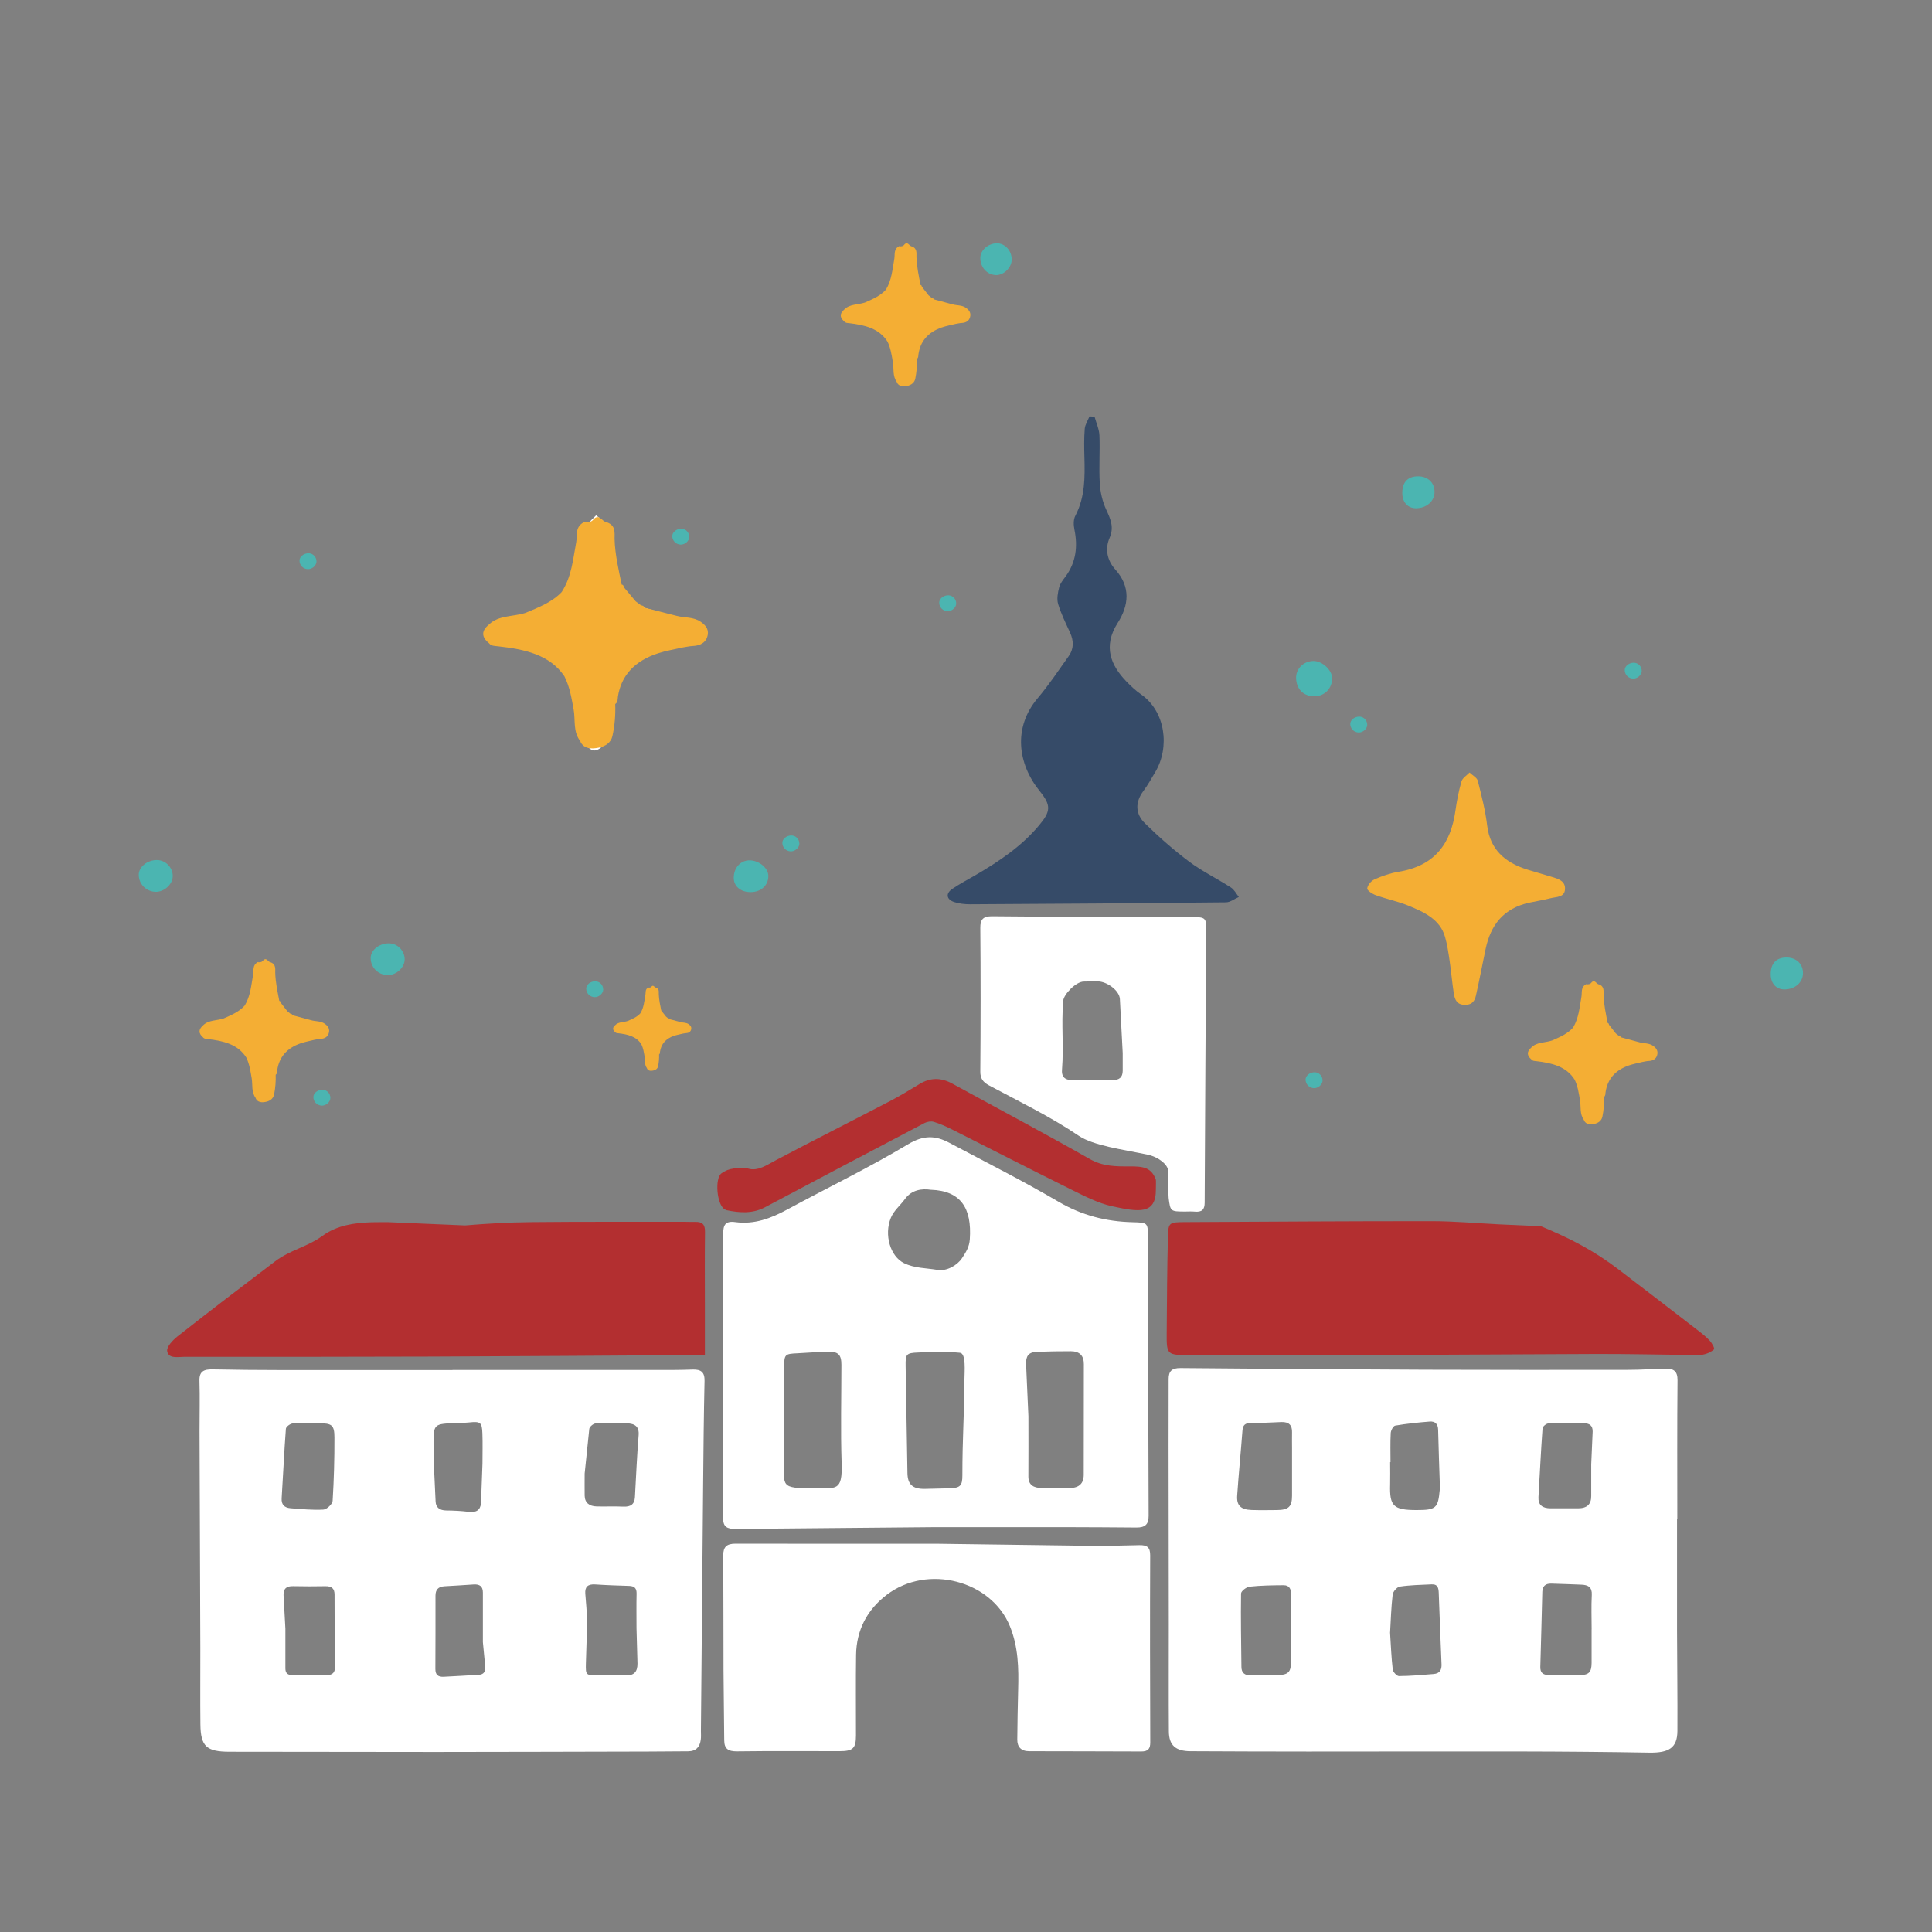 <?xml version="1.0" encoding="UTF-8"?>
<svg id="Layer_1" data-name="Layer 1" xmlns="http://www.w3.org/2000/svg" viewBox="0 0 512 512">
  <rect x="0" y="0" width="512" height="512" fill="#808080" stroke="none"/>
  <defs>
    <style>
      .cls-1 {
        fill: #f4ae34;
      }

      .cls-2 {
        fill: #364b68;
      }

      .cls-3 {
        fill: #fff;
      }

      .cls-4 {
        fill: #b32f30;
      }

      .cls-5 {
        fill: #4bb5b1;
      }
    </style>
  </defs>
  <path class="cls-3" d="M444.43,402.61c0,9.79-.02,19.58,0,29.36.02,8.92.15,17.83.1,26.75-.03,4.44-2.18,5.84-7.48,5.75-11.29-.19-22.59-.29-33.89-.31-18.84-.04-37.68.03-56.53.02-10.38,0-20.76-.04-31.15-.09-3.94-.02-5.7-1.57-5.72-5.28-.07-9.39-.01-18.79-.02-28.18-.01-15.79-.04-31.59-.06-47.38,0-5.94.03-11.88.02-17.81,0-2,.78-2.91,3.14-2.89,21.68.2,43.35.36,65.03.44,17.91.07,35.82.05,53.73.03,3.26,0,6.52-.24,9.78-.32,2.19-.06,3.2.73,3.18,3.05-.12,12.29-.06,24.58-.06,36.87-.03,0-.05,0-.08,0ZM342.41,383.79h-.01c0-1.41-.03-2.81,0-4.22.06-1.83-.79-2.79-2.82-2.71-2.67.1-5.33.27-8,.25-1.62-.02-2.21.55-2.32,2.02-.43,5.75-1.01,11.48-1.4,17.23-.18,2.61.98,3.7,3.78,3.8,2.25.08,4.51.04,6.77.02,3.09-.03,3.99-.91,3.99-3.79,0-4.2,0-8.4,0-12.59ZM421.8,431.79c0-3.05-.12-6.1.04-9.14.1-2.01-.93-2.64-2.79-2.7-2.67-.09-5.34-.22-8.01-.28-1.53-.03-2.27.75-2.31,2.17-.17,6.63-.33,13.26-.53,19.89-.04,1.47.63,2.17,2.21,2.16,2.67,0,5.35.05,8.02.04,2.63-.01,3.34-.7,3.36-3.23.02-2.97,0-5.94,0-8.91ZM342.16,431.69h0c0-3.05,0-6.09,0-9.14,0-1.27-.34-2.46-2-2.45-3,.02-6.02.06-9,.38-.85.09-2.26,1.17-2.27,1.82-.1,6.49.03,12.98.1,19.47.02,1.54.84,2.25,2.52,2.22,2.33-.04,4.67.07,7-.03,2.95-.13,3.6-.83,3.63-3.61.03-2.89,0-5.78,0-8.67ZM422.07,379.38c.03-1.5-.74-2.17-2.23-2.19-3.17-.04-6.35-.08-9.52.04-.55.02-1.5.81-1.53,1.3-.44,6.07-.73,12.14-1.08,18.21-.12,2.11,1.07,2.97,3.18,2.98,2.42,0,4.85-.02,7.27,0,2.38.02,3.55-1.04,3.53-3.27-.02-2.8,0-5.61,0-8.41M368.38,432.63c.22,3.42.34,6.62.71,9.8.08.66,1.08,1.76,1.65,1.75,3.07-.02,6.14-.29,9.2-.55,1.65-.14,2.15-1.12,2.08-2.62-.29-6.3-.48-12.61-.74-18.91-.05-1.11-.18-2.31-1.87-2.23-2.82.13-5.66.18-8.43.59-.77.11-1.82,1.34-1.91,2.14-.4,3.4-.49,6.83-.68,10.03ZM368.5,387.49h-.1c0,1.95.05,3.91,0,5.86-.18,5.8.86,6.83,7.01,6.83,5.14,0,5.7-.48,6.14-5.36.04-.47.03-.94.02-1.4-.15-4.83-.34-9.67-.45-14.5-.03-1.46-.73-2.31-2.23-2.19-3.06.24-6.12.56-9.13,1.07-.53.09-1.16,1.27-1.2,1.97-.14,2.57-.06,5.15-.06,7.73Z"/>
  <path class="cls-3" d="M119.92,363.06c17.84,0,35.67,0,53.51,0,3.35,0,6.7.02,10.04-.11,2.37-.1,3.29.74,3.24,3-.2,9.07-.29,18.15-.37,27.23-.21,21.84-.39,43.68-.59,65.51,0,.78.07,1.57-.04,2.35-.24,1.82-1.16,3.06-3.35,3.07-3.58.02-7.17.06-10.75.07-18.76.04-37.51.1-56.27.11-18.17,0-36.33-.03-54.5-.06-6.11-.01-7.66-1.42-7.73-7.24-.08-6.73,0-13.46-.02-20.19-.06-19.18-.14-38.35-.21-57.53-.01-4.45.12-8.91-.02-13.36-.08-2.47,1.15-3.06,3.47-3.01,6.03.12,12.06.17,18.08.18,15.16.02,30.32,0,45.48,0ZM168.68,431.48c0-3.04-.05-6.09.02-9.13.03-1.37-.49-2.03-1.98-2.07-3-.09-5.99-.19-8.98-.39-1.98-.13-2.76.66-2.63,2.45.18,2.41.44,4.82.45,7.23,0,3.73-.21,7.47-.29,11.21-.07,3.18-.05,3.19,3.22,3.2,2.34,0,4.69-.15,7.01.01,2.58.18,3.45-.98,3.44-3.14M75.63,431.62c0,3.51.02,7.02,0,10.53,0,1.31.66,1.8,2,1.78,2.84-.03,5.68-.09,8.51.01,2.1.08,2.72-.73,2.68-2.64-.15-6.23-.15-12.47-.16-18.71,0-1.58-.72-2.26-2.43-2.23-2.84.05-5.69.06-8.53-.01-1.83-.05-2.59.68-2.56,2.36M127.97,435.17c0-4.37,0-8.75,0-13.12,0-1.58-.78-2.27-2.47-2.15-2.58.19-5.16.32-7.74.48-1.66.1-2.35.97-2.35,2.46,0,6.48.01,12.97-.03,19.45,0,1.51.65,2.16,2.26,2.07,3.09-.18,6.17-.31,9.26-.52,1.36-.09,1.75-.88,1.7-2.1M81.74,377.17c-1.42,0-2.87-.15-4.25.07-.67.11-1.7.88-1.73,1.41-.46,6.13-.73,12.27-1.12,18.4-.11,1.68.72,2.52,2.37,2.65,2.9.22,5.82.52,8.7.36.89-.05,2.38-1.46,2.44-2.3.35-5.6.5-11.22.48-16.83-.01-3.3-.71-3.75-4.12-3.75-.92,0-1.84,0-2.76,0ZM127.86,387.85c0-2.66.08-5.32-.02-7.98-.11-2.97-.51-3.22-3.6-2.9-1.08.11-2.17.15-3.26.18-5.95.14-6.13.21-6.09,5.62.04,5.06.3,10.12.55,15.18.08,1.54,1.06,2.32,2.81,2.34,2,.02,4.01.12,5.99.36,1.99.24,3.06-.47,3.23-2.29M154.94,390.51c0,1.95-.03,3.9,0,5.84.04,1.92,1.25,2.82,3.19,2.87,2.34.06,4.69-.06,7.03.05,1.99.1,2.99-.64,3.1-2.49.31-5.46.53-10.93.98-16.39.2-2.34-.99-3.13-3.11-3.19-2.76-.08-5.53-.11-8.29.03-.61.03-1.58.86-1.67,1.41"/>
  <path class="cls-3" d="M194.93,405.19c-2.23,0-3.31-.52-3.3-2.92.05-13.61-.11-27.21-.11-40.82,0-11.5.18-23.01.14-34.51,0-2.27.53-3.43,3.19-3.07,5.07.68,9.45-.99,13.75-3.32,10.67-5.78,21.66-11.08,32.03-17.3,4.11-2.47,7.24-2.37,10.93-.41,9.71,5.16,19.56,10.12,29.01,15.66,6.12,3.58,12.55,5.23,19.59,5.4,3.98.1,4.04.13,4.05,3.87.06,24.65.08,49.3.19,73.95.01,2.27-.96,3.11-3.23,3.09-6.11-.05-12.23-.09-18.34-.1-11.72-.02-23.43,0-35.15,0M207.81,376.41h-.02c0,3.52,0,7.05,0,10.57-.02,6.85-1.12,7.5,7.99,7.41,5.73-.06,7.52,1.01,7.26-6.65-.29-8.68-.06-17.37-.06-26.05,0-2.7-.83-3.55-3.69-3.48-2.67.06-5.34.31-8.01.43-3.23.14-3.45.31-3.47,3.45-.03,4.77,0,9.55,0,14.32ZM272.54,375.33c0,5.31.03,10.63-.01,15.94-.02,2.25,1.37,3.03,3.47,3.07,2.51.05,5.02.05,7.53,0,2.43-.04,3.66-1.2,3.67-3.49.03-9.78,0-19.56.03-29.35,0-2.23-1.12-3.4-3.46-3.41-3.01-.01-6.01.05-9.02.16-2.19.07-2.9,1.16-2.83,3.23M254.41,358.5c-4.32-.41-7.3-.21-11.05-.07-3.22.12-3.41.43-3.36,3.56.15,9.46.32,18.91.48,28.37.05,3.04,1.38,4.26,4.6,4.21,2.17-.03,4.34-.11,6.51-.16,2.86-.07,3.45-.64,3.45-3.4,0-10.16.48-15.3.55-25.5.01-1.96.47-6.85-1.18-7ZM246.72,315.31c-2.43-.38-5.13.01-6.89,2.43-1.3,1.79-2.92,3.01-3.75,5.01-1.83,4.47-.16,10.22,3.52,12.01,2.78,1.35,5.73,1.26,8.86,1.78,2.37.4,5.19-1.17,6.46-3.08,1.13-1.7,1.96-3.06,2.09-5.04.57-8.32-2.42-12.84-10.3-13.12Z"/>
  <path class="cls-4" d="M408.39,324.97c7.84,3.27,13.96,6.43,20.48,11.4,7,5.34,13.97,10.7,20.93,16.07,1.16.89,2.33,1.8,3.31,2.86.59.64,1.36,2.07,1.12,2.29-.74.7-1.88,1.23-2.94,1.41-1.38.23-2.84.08-4.26.07-7.96-.08-15.91-.27-23.87-.25-19.26.05-38.52.22-57.78.28-16.58.05-33.17.02-49.75.02-6.45,0-6.48-.01-6.44-5.96.07-9.23.09-16.11.32-25.34.1-3.89.32-3.93,4.63-3.95,21.76-.11,43.53-.26,65.29-.25,5.81,0,11.63.53,17.76.84"/>
  <path class="cls-4" d="M123.26,324.75c5.74-.48,11.51-.81,17.27-.87,13.65-.14,27.3-.07,40.95-.09.92,0,1.84.06,2.76.03,1.94-.07,2.61.76,2.59,2.57-.08,7.04-.03,11.74-.03,18.78,0,4.53,0,9.06,0,13.95-1.32,0-2.55,0-3.78,0-22.94.13-45.87.31-68.81.39-21.75.08-43.5.07-65.25.06-1.74,0-4.31.61-4.66-1.5-.19-1.17,1.49-2.93,2.77-3.94,8.51-6.68,17.12-13.26,25.75-19.8,4.15-3.15,8.44-3.78,12.67-6.84,3.83-2.77,8.32-3.43,12.97-3.58,1.51-.05,3.01-.01,4.52-.02"/>
  <path class="cls-3" d="M287.86,409.64c4.68.07,9.37-.03,14.05-.16,2.14-.06,2.91.62,2.9,2.71-.07,16.21-.04,33.35.02,49.56,0,1.69-.56,2.42-2.42,2.41-9.88-.05-19.76-.04-29.65-.07-2.2,0-3.19-1.17-3.17-3.12.04-4.07.11-9.08.23-13.15.16-5.72.04-11.41-2.19-16.86-4.96-12.14-21.83-16.52-32.61-8.34-5.32,4.04-8.05,9.48-8.15,15.92-.1,6.81-.02,14.56-.03,21.37,0,3.43-.79,4.17-4.36,4.17-9.05,0-18.09-.07-27.13.05-2.38.03-3.4-.7-3.42-2.89-.04-5.87-.16-12.67-.19-18.54-.04-10.18,0-20.35-.07-30.53-.01-2.19.88-3.09,3.26-3.08,17.83.04,35.67.02,53.5.02"/>
  <path class="cls-2" d="M290.06,110.4c.45,1.66,1.23,3.31,1.3,4.98.17,4.22-.16,8.46.09,12.68.14,2.36.7,4.82,1.7,6.98,1.15,2.5,2.14,4.67.91,7.49-1.26,2.9-.7,5.93,1.5,8.38,4.16,4.62,3.58,9.57.64,14.17-4.02,6.29-1.74,11.34,2.32,15.53,1.18,1.21,2.43,2.41,3.83,3.38,6.56,4.54,7.7,14.07,3.82,20.59-1.01,1.7-1.97,3.45-3.16,5.04-2.24,3.01-2.15,6.06.42,8.58,3.67,3.6,7.58,7.05,11.73,10.16,3.43,2.57,7.41,4.49,11.05,6.84.89.57,1.41,1.66,2.09,2.51-1.13.49-2.26,1.41-3.4,1.42-22.61.24-45.23.39-67.84.51-1.39,0-2.86-.16-4.17-.58-2.09-.68-2.33-2.28-.52-3.5,1.96-1.32,4.07-2.44,6.13-3.63,6.27-3.65,12.21-7.65,16.83-13.16,3.15-3.75,3.28-5.31.22-9.09-5.9-7.31-7.09-16.91-.57-24.63,2.99-3.54,5.55-7.39,8.23-11.16,1.4-1.97,1.35-4.08.37-6.24-1.14-2.5-2.39-4.99-3.17-7.6-.4-1.35-.07-2.99.28-4.41.25-1.02,1.03-1.95,1.69-2.85,2.81-3.83,3.26-8.01,2.35-12.47-.24-1.17-.29-2.62.24-3.63,2.61-4.98,2.55-10.25,2.41-15.58-.07-2.5-.11-5.01.09-7.49.09-1.11.82-2.18,1.26-3.27.45.02.89.05,1.34.07Z"/>
  <path class="cls-3" d="M290.02,243.03c8.62,0,17.24-.01,25.86,0,3.61,0,3.81.21,3.78,3.6-.14,22.92-.31,49.13-.41,72.06,0,1.88-.72,2.58-2.66,2.4-.83-.08-1.67-.02-2.51-.02-3.91-.01-3.92-.01-4.38-3.6-.09-.7-.29-8.4-.19-7.48-.12-1.2-2.16-3.34-5.6-4.05-6.38-1.31-14.19-2.35-18.03-4.95-7.42-5.03-15.8-9.08-23.76-13.34-1.62-.87-2.35-1.85-2.33-3.7.1-11.43.11-26.63,0-38.06-.02-2.26.78-3.08,3.11-3.07M296.78,264.71c-.17-2.28-3.44-4.55-5.71-4.63-2.25-.08-1.63.02-3.88.04-2.04.02-5.29,3.36-5.43,5.11-.54,6.83.19,11.48-.32,18.32-.15,2.05,1.03,2.76,3.07,2.72,3.4-.06,6.8-.09,10.2-.03,1.9.03,2.81-.72,2.82-2.47,0-1.56,0-3.12,0-4.68"/>
  <path class="cls-4" d="M198.19,309.66c2.6.84,5.01-.92,7.48-2.22,10.01-5.29,20.13-10.39,30.18-15.63,2.69-1.4,5.28-2.98,7.86-4.55,2.9-1.75,5.72-1.71,8.68-.08,12.15,6.66,24.41,13.15,36.44,19.99,3.45,1.96,6.91,1.96,10.57,1.94,3.59-.02,5.76.29,6.92,3.55.05.15,0,2.37,0,2.53.04,6.74-4.52,6.04-11.69,4.46-3.65-.81-7.1-2.61-10.47-4.27-10.68-5.29-21.26-10.74-31.91-16.09-1.54-.77-3.14-1.49-4.79-1.99-.72-.22-1.78-.04-2.46.32-14.1,7.4-28.18,14.84-42.25,22.31-3.3,1.75-6.73,1.5-10.22.78-.16-.03-.3-.14-.44-.22-2.12-1.07-2.77-8.3-.83-9.59,1.06-.7,1.83-1.05,3.21-1.24,1.07-.15,2.29,0,3.71,0Z"/>
  <path class="cls-3" d="M130.43,166.89c1.42-1.08,2.23-2.08,3.29-2.44,2.18-.74,4.48-1.17,6.75-1.66,7.8-1.67,11.67-6.76,13.43-13.58.88-3.4,1.29-6.9,2.13-10.3.22-.88,1.27-1.57,1.94-2.35.77.71,2.02,1.31,2.24,2.14,1.23,4.68,2.26,9.4,3.26,14.13.88,4.14,3.02,7.13,7.62,8.36,3.27.87,6.46,2.02,9.65,3.14,1.16.41,2.3.97,3.29,1.66,1.81,1.24,1.59,2.79-.57,3.45-3,.91-6.06,1.72-9.14,2.34-7.58,1.52-10.12,7.04-11.74,13.08-.93,3.46-1.09,7.09-1.62,10.64-.24,1.63-2.48,3.8-3.9,3.32-1.05-.35-2.14-1.73-2.39-2.82-.73-3.19-1.25-6.45-1.51-9.71-.68-8.56-6.2-13.04-14.39-15.38-1.83-.52-3.73-.88-5.48-1.57-.9-.36-1.55-1.28-2.87-2.44Z"/>
  <path class="cls-1" d="M388.28,266.27c-2.19.1-2.76-1.41-3.01-3.01-.44-2.85-.68-5.73-1.1-8.59-.32-2.15-.62-4.33-1.23-6.42-1.36-4.68-5.62-6.58-9.85-8.3-2.73-1.11-5.69-1.71-8.48-2.71-.92-.33-2.33-1.25-2.28-1.79.09-.87,1.02-2,1.92-2.4,2-.89,4.16-1.65,6.33-2.01,9.79-1.57,13.92-7.62,15.12-16.17.37-2.62.87-5.24,1.61-7.79.26-.9,1.39-1.57,2.13-2.35.76.73,1.98,1.35,2.19,2.2,1,3.93,2.01,7.88,2.49,11.88.76,6.25,4.62,9.77,10.66,11.65,2.13.66,4.28,1.27,6.41,1.91,1.79.54,3.69,1.1,3.55,3.31-.14,2.16-2.26,1.97-3.78,2.35-1.84.47-3.74.77-5.6,1.17-7,1.5-10.34,6.05-11.65,12.26-.87,4.12-1.64,8.26-2.57,12.36-.3,1.32-.97,2.55-2.9,2.43Z"/>
  <path class="cls-5" d="M348.38,184.52c-2.88.04-4.81-1.84-4.9-4.8-.08-2.5,1.99-4.54,4.63-4.55,2.29-.01,4.9,2.4,4.92,4.54.02,2.71-1.97,4.77-4.64,4.81Z"/>
  <path class="cls-5" d="M198.85,236.42c-2.62-.02-4.41-1.57-4.4-3.81.01-2.66,1.82-4.63,4.22-4.61,2.49.02,4.91,2.02,4.95,4.09.04,2.54-1.96,4.35-4.77,4.33Z"/>
  <path class="cls-5" d="M107.23,254.35c-.04,2.13-2.32,4.15-4.59,4.06-2.5-.1-4.42-2.08-4.41-4.54,0-2.06,2.25-3.88,4.79-3.88,2.34,0,4.27,1.99,4.22,4.36Z"/>
  <path class="cls-5" d="M371.62,130.6c.01-2.86,1.5-4.39,4.25-4.37,2.56.02,4.32,1.72,4.3,4.17-.02,2.42-2.1,4.26-4.87,4.29-2.23.02-3.7-1.6-3.68-4.09Z"/>
  <path class="cls-1" d="M170.66,161.01c.06-.46-.39-.52-.81-.6,0,0,0,0,0,0-.48-.36-.95-.73-1.43-1.09,0,0,0,0,.01,0-1.02-1.22-2.05-2.44-3.07-3.66,0,0,0,0,.02,0-.15-.29-.11-.7-.63-.74-.82-4.01-1.77-7.99-1.88-12.1-.04-1.48.44-3.55-2.07-4.42-1.27-.03-2-2.64-3.72-.54-.5.52-1.24.48-1.92.54,0,0-.08-.14-.08-.14l-.18.04c-2.62,1.26-1.85,3.55-2.2,5.4-.86,4.5-1.17,9.08-3.86,13.21-2.53,2.66-6.1,4.07-9.64,5.53-3.21,1.02-7.08.58-9.61,3.06h0s-.04.03-.04.03h0c-2.03,1.67-1.98,3.32.08,4.96.54.71,1.44.69,2.3.78,7.11.78,13.78,2.21,17.64,7.95,1.43,2.82,1.9,5.8,2.45,8.81.52,2.84-.25,5.91,1.86,8.51-.03,0-.05-.01-.08-.02.93,1.99,3,2,4.88,1.62,1.78-.36,3.24-1.35,3.62-3.08.62-2.81.85-5.63.74-8.48.77-.53.61-1.28.72-1.98.87-5.56,4.39-9.46,10.7-11.49,2.05-.66,4.23-1.02,6.36-1.51.95-.14,1.89-.37,2.84-.41,1.98-.08,3.3-.94,3.77-2.42.49-1.54,0-2.81-1.71-3.98-1.99-1.37-4.31-1.02-6.42-1.59M180.39,164.84s.02.02.03.03c-.01,0-.02-.02-.03-.03Z"/>
  <path class="cls-1" d="M77.45,269.02c.03-.28-.22-.32-.47-.37,0,0,0,0,0,0-.28-.23-.55-.45-.83-.67,0,0,0,0,0,0-.59-.76-1.18-1.51-1.77-2.27,0,0,0,0,.01,0-.09-.18-.06-.44-.37-.46-.47-2.48-1.02-4.94-1.08-7.49-.02-.91.25-2.2-1.19-2.73-.73-.02-1.15-1.63-2.15-.34-.29.32-.71.3-1.11.34,0,0-.04-.09-.04-.09l-.1.02c-1.51.78-1.07,2.19-1.27,3.34-.5,2.78-.68,5.62-2.22,8.17-1.46,1.65-3.52,2.52-5.56,3.42-1.85.63-4.09.36-5.54,1.9h0s-.02.02-.02.02h0c-1.17,1.03-1.14,2.05.05,3.07.31.44.83.43,1.32.48,4.1.48,7.95,1.37,10.18,4.92.83,1.74,1.09,3.59,1.41,5.45.3,1.75-.14,3.66,1.07,5.26-.02,0-.03,0-.05-.01.53,1.23,1.73,1.24,2.82,1,1.03-.23,1.87-.84,2.09-1.9.36-1.74.49-3.48.43-5.25.44-.33.35-.79.41-1.22.5-3.44,2.53-5.85,6.17-7.11,1.18-.41,2.44-.63,3.67-.94.55-.09,1.09-.23,1.64-.25,1.14-.05,1.91-.58,2.18-1.5.28-.95,0-1.74-.99-2.46-1.15-.85-2.49-.63-3.7-.99M83.06,271.39s.01.01.02.02c0,0-.01-.01-.02-.02Z"/>
  <path class="cls-1" d="M429.47,274.87c.03-.28-.22-.32-.47-.37,0,0,0,0,0,0-.28-.23-.55-.45-.83-.67,0,0,0,0,0,0-.59-.76-1.18-1.51-1.77-2.27,0,0,0,0,.01,0-.09-.18-.06-.44-.37-.46-.47-2.48-1.02-4.94-1.08-7.49-.02-.91.25-2.2-1.19-2.73-.73-.02-1.15-1.63-2.15-.34-.29.32-.71.3-1.11.34,0,0-.04-.09-.04-.09l-.1.02c-1.51.78-1.07,2.19-1.27,3.34-.5,2.78-.68,5.62-2.22,8.17-1.46,1.65-3.52,2.52-5.56,3.42-1.85.63-4.09.36-5.54,1.9h0s-.02.02-.02.02h0c-1.17,1.03-1.14,2.05.05,3.07.31.44.83.43,1.32.48,4.1.48,7.95,1.37,10.18,4.92.83,1.74,1.09,3.59,1.41,5.45.3,1.75-.14,3.66,1.07,5.26-.02,0-.03,0-.05-.01.53,1.23,1.73,1.24,2.82,1,1.03-.23,1.87-.84,2.09-1.9.36-1.74.49-3.48.43-5.25.44-.33.35-.79.41-1.22.5-3.44,2.53-5.85,6.17-7.11,1.18-.41,2.44-.63,3.67-.94.55-.09,1.09-.23,1.64-.25,1.14-.05,1.91-.58,2.18-1.5.28-.95,0-1.74-.99-2.46-1.15-.85-2.49-.63-3.7-.99M435.08,277.24s.01.01.02.02c0,0-.01-.01-.02-.02Z"/>
  <path class="cls-5" d="M87.56,290.97c-.02,1.07-1.16,2.07-2.3,2.03-1.25-.05-2.21-1.04-2.21-2.27,0-1.03,1.12-1.94,2.39-1.94,1.17,0,2.13.99,2.11,2.18Z"/>
  <path class="cls-5" d="M362.34,192.09c-.02,1.07-1.16,2.07-2.3,2.03-1.25-.05-2.21-1.04-2.21-2.27,0-1.03,1.12-1.94,2.39-1.94,1.17,0,2.13.99,2.11,2.18Z"/>
  <path class="cls-5" d="M182.67,142.3c-.02,1.07-1.16,2.07-2.3,2.03-1.25-.05-2.21-1.04-2.21-2.27,0-1.03,1.12-1.94,2.39-1.94,1.17,0,2.13.99,2.11,2.18Z"/>
  <path class="cls-5" d="M211.84,223.59c-.02,1.07-1.16,2.07-2.3,2.03-1.25-.05-2.21-1.04-2.21-2.27,0-1.03,1.12-1.94,2.39-1.94,1.17,0,2.13.99,2.11,2.18Z"/>
  <path class="cls-5" d="M83.88,148.8c-.02,1.07-1.16,2.07-2.3,2.03-1.25-.05-2.21-1.04-2.21-2.27,0-1.03,1.12-1.94,2.39-1.94,1.17,0,2.13.99,2.11,2.18Z"/>
  <path class="cls-5" d="M253.41,159.94c-.02,1.07-1.16,2.07-2.3,2.03-1.25-.05-2.21-1.04-2.21-2.27,0-1.03,1.12-1.94,2.39-1.94,1.17,0,2.13.99,2.11,2.18Z"/>
  <path class="cls-5" d="M435.08,177.81c-.02,1.07-1.16,2.07-2.3,2.03-1.25-.05-2.21-1.04-2.21-2.27,0-1.03,1.12-1.94,2.39-1.94,1.17,0,2.13.99,2.11,2.18Z"/>
  <path class="cls-5" d="M159.86,262.23c-.02,1.07-1.16,2.07-2.3,2.03-1.25-.05-2.21-1.04-2.21-2.27,0-1.03,1.12-1.94,2.39-1.94,1.17,0,2.13.99,2.11,2.18Z"/>
  <path class="cls-1" d="M247.38,79.3c.03-.28-.22-.32-.47-.37,0,0,0,0,0,0-.28-.23-.55-.45-.83-.67,0,0,0,0,0,0-.59-.76-1.18-1.51-1.77-2.27,0,0,0,0,.01,0-.09-.18-.06-.44-.37-.46-.47-2.48-1.02-4.94-1.08-7.49-.02-.91.25-2.2-1.19-2.73-.73-.02-1.15-1.63-2.15-.34-.29.32-.71.3-1.11.34,0,0-.04-.09-.04-.09l-.1.02c-1.51.78-1.07,2.19-1.27,3.34-.5,2.78-.68,5.62-2.22,8.17-1.46,1.65-3.52,2.52-5.56,3.42-1.85.63-4.09.36-5.54,1.9h0s-.02.02-.02.02h0c-1.17,1.03-1.14,2.05.05,3.07.31.44.83.43,1.32.48,4.1.48,7.95,1.37,10.18,4.92.83,1.74,1.09,3.59,1.41,5.45.3,1.75-.14,3.66,1.07,5.26-.02,0-.03,0-.05-.01.53,1.23,1.73,1.24,2.82,1,1.03-.23,1.87-.84,2.09-1.9.36-1.74.49-3.48.43-5.25.44-.33.35-.79.41-1.22.5-3.44,2.53-5.85,6.17-7.11,1.18-.41,2.44-.63,3.67-.94.55-.09,1.09-.23,1.64-.25,1.14-.05,1.91-.58,2.18-1.5.28-.95,0-1.74-.99-2.46-1.15-.85-2.49-.63-3.7-.99M252.99,81.67s.01.01.02.02c0,0-.01-.01-.02-.02Z"/>
  <path class="cls-5" d="M45.77,232.28c-.04,2.13-2.32,4.15-4.59,4.06-2.5-.1-4.42-2.08-4.41-4.54,0-2.06,2.25-3.88,4.79-3.88,2.34,0,4.27,1.99,4.22,4.36Z"/>
  <path class="cls-1" d="M177.3,270.05c.02-.17-.14-.19-.28-.22,0,0,0,0,0,0-.17-.13-.33-.27-.5-.4,0,0,0,0,0,0-.36-.45-.71-.9-1.07-1.35,0,0,0,0,0,0-.05-.11-.04-.26-.22-.27-.29-1.47-.61-2.94-.65-4.45-.01-.54.15-1.31-.72-1.62-.44,0-.7-.97-1.29-.2-.17.19-.43.18-.67.2,0,0-.03-.05-.03-.05h-.06c-.91.48-.64,1.32-.77,2-.3,1.65-.41,3.34-1.34,4.85-.88.98-2.12,1.5-3.35,2.03-1.12.37-2.46.21-3.34,1.13h0s-.01.01-.01.01h0c-.71.61-.69,1.22.03,1.82.19.26.5.25.8.29,2.47.28,4.79.81,6.14,2.92.5,1.04.66,2.13.85,3.24.18,1.04-.09,2.17.65,3.13-.01,0-.02,0-.03,0,.32.73,1.04.74,1.7.59.62-.13,1.13-.5,1.26-1.13.21-1.03.3-2.07.26-3.12.27-.19.21-.47.25-.73.3-2.04,1.53-3.48,3.72-4.22.71-.24,1.47-.37,2.21-.56.33-.05.66-.14.99-.15.69-.03,1.15-.35,1.31-.89.17-.56,0-1.03-.59-1.46-.69-.5-1.5-.37-2.23-.59M180.69,271.46s0,0,.01.01c0,0,0,0-.01-.01Z"/>
  <path class="cls-5" d="M268.11,68.84c-.04,2.13-2.14,4.15-4.24,4.06-2.31-.1-4.09-2.08-4.08-4.54,0-2.06,2.08-3.88,4.42-3.88,2.16,0,3.94,1.99,3.9,4.36Z"/>
  <path class="cls-5" d="M469.26,258.12c.01-2.86,1.5-4.39,4.25-4.37,2.56.02,4.32,1.72,4.3,4.17-.02,2.42-2.1,4.26-4.87,4.29-2.23.02-3.7-1.6-3.68-4.09Z"/>
  <path class="cls-5" d="M350.5,286.34c-.02,1.07-1.16,2.07-2.3,2.03-1.25-.05-2.21-1.04-2.21-2.27,0-1.03,1.12-1.94,2.39-1.94,1.17,0,2.13.99,2.11,2.18Z"/>
</svg>